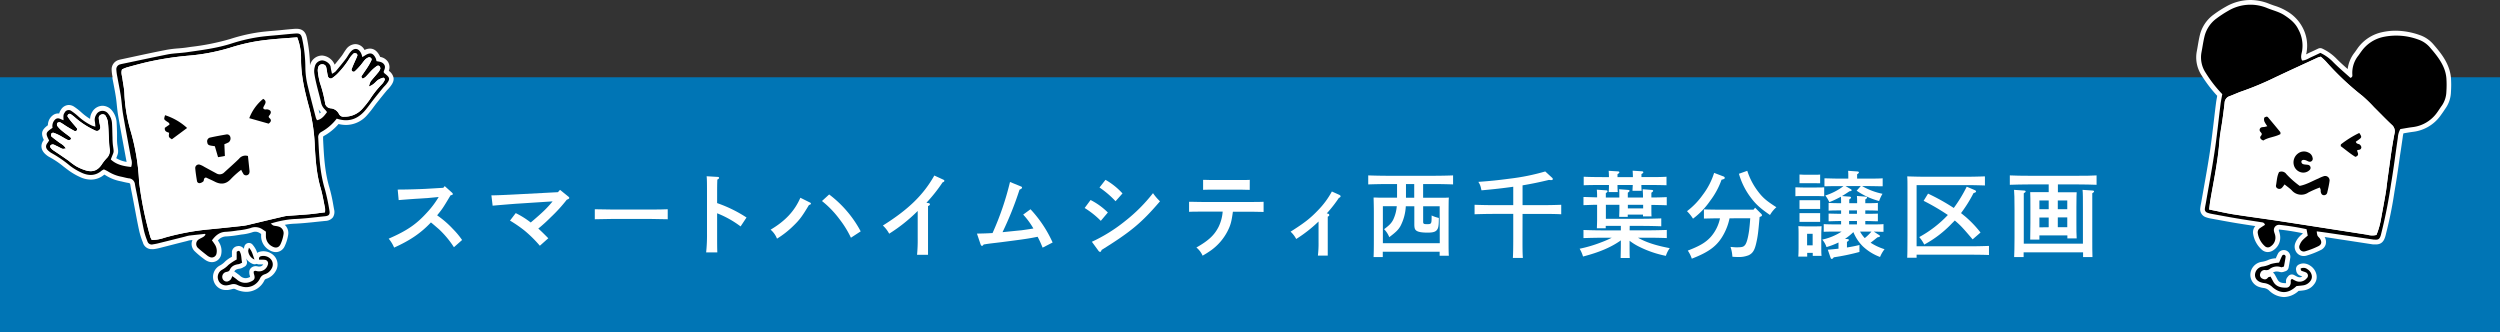 <svg xmlns="http://www.w3.org/2000/svg" viewBox="0 0 1000 132.8"><rect x="0" y="0" width="1000" height="132.8" fill="#333333" stroke="none"/><defs><style>.cls-1{fill:#0075b5;}.cls-2{fill:#fff;}</style></defs><g id="レイヤー_2" data-name="レイヤー 2"><g id="PC"><rect class="cls-1" y="30.91" width="1000" height="101.9"/><path class="cls-2" d="M159.08,75.83c3.19,0,8.6-.15,11.38-.3l6.87-.41.56-.68L180.74,77c.3.3.38.38.38.6s-.15.34-.45.42l-.45.11c-3.16,5.29-3.31,5.48-5.37,8a5.44,5.44,0,0,1,.52.37,37.35,37.35,0,0,1,5.71,5A32.57,32.57,0,0,1,184.84,96l-3.27,2.89a37.84,37.84,0,0,0-6-7.21c-2.71-2.33-2.71-2.33-3.2-2.71-4,4.25-8.3,7.18-14.72,10.07a13.75,13.75,0,0,0-2.18-3.57c7.4-3.23,11.12-5.78,15.51-10.66a35,35,0,0,0,4-5.22,8,8,0,0,0,.49-.79l-4.73.45c-.34,0-1.65.11-3.57.22s-6,.42-7.7.57Z"/><path class="cls-2" d="M224,75.94l3.22,2.59c.38.3.49.46.49.64s-.11.38-1,.72a62.55,62.55,0,0,1-6.39,7,62.45,62.45,0,0,1-5,4.54c1.27,1.13,2.14,2,4,3.87l-3.38,3a48.72,48.72,0,0,0-6.3-6.2,52.22,52.22,0,0,0-5.64-3.86l2.29-3a34,34,0,0,1,6,3.76c4.74-4,6.58-5.79,8.75-8.45l-13.85.9c-1.32.07-7.7.6-10.14.82l-.49-4.13c2.18,0,6.8-.22,10.33-.41l16.29-.86Z"/><path class="cls-2" d="M267.09,87.7c-1.76,0-4.73-.12-6.72-.12H244.64c-1.84,0-5.11.08-6.72.12v-4c1.53,0,4.8.11,6.72.11h15.73c2.07,0,5,0,6.72-.11Z"/><path class="cls-2" d="M286.85,81.24A53,53,0,0,1,298.61,87l-2.37,3.57a39.92,39.92,0,0,0-9.39-5.26v8c0,3.53,0,5.75.08,7.66h-4.47a66.56,66.56,0,0,0,.34-7.66v-15c0-4.28,0-6.65-.15-7.81l4.39.26c.38,0,.6.15.6.38s-.22.45-.71.71c-.08,2.48-.08,2.93-.08,6.46Z"/><path class="cls-2" d="M324.07,81.05a.48.48,0,0,1,.3.41c0,.23-.26.42-.78.53-2.67,4.47-3.72,5.89-6,8.11a37.43,37.43,0,0,1-6.79,5.37,9.09,9.09,0,0,0-2.56-3.6c5.9-3.5,9.58-7.44,11.91-12.77Zm7.59-3.27a45,45,0,0,1,12.62,14.76l-3.91,2.55a39.68,39.68,0,0,0-4.58-7.43,38.75,38.75,0,0,0-7-7.25Z"/><path class="cls-2" d="M371.4,81.24c.41.11.56.22.56.49s-.15.41-.75.71c0,2.18,0,3.94,0,5.37v7.55c0,3,0,4.73,0,6.57h-4.39a59.52,59.52,0,0,0,.26-6.57V88.94c0-1.13,0-2.33,0-4.55a65.19,65.19,0,0,1-11.41,9.09,12.26,12.26,0,0,0-2.52-3.27c10.18-6.38,16.18-12.2,20.58-20l3.6,1.65c.27.12.42.3.42.49s-.19.41-.72.6a62.15,62.15,0,0,1-6.46,8.15Z"/><path class="cls-2" d="M390.78,93.44c3.68-.07,4.21-.11,6.24-.22A114.26,114.26,0,0,0,404,72.79l4.32,1.76c.38.15.49.27.49.49s-.11.45-1,.83a131.39,131.39,0,0,1-6.8,17c4.17-.42,6.68-.68,7.51-.75,1.39-.19,3-.42,4.84-.72a30,30,0,0,0-4.09-5.56l2.93-2.14A48.68,48.68,0,0,1,421.05,97l-4,2.06c-.83-2-1.17-2.77-2-4.35-3.26.64-4.35.83-9.76,1.54-4.88.64-4.88.64-7.43.94-2.18.26-2.18.26-4.4.6-.22.37-.45.56-.67.56s-.45-.3-.57-.64Z"/><path class="cls-2" d="M436.23,80a27.3,27.3,0,0,1,6.91,5l-2.82,3.34a34.4,34.4,0,0,0-6.46-5.14Zm.52,16.71a63.66,63.66,0,0,0,13.18-8.19A64.91,64.91,0,0,0,461.2,77.26,20.39,20.39,0,0,0,464,80.52c-7.4,8.64-11.65,12.17-23.36,19.46-.15.52-.34.78-.6.78a1,1,0,0,1-.68-.48Zm5.45-24.78A27.82,27.82,0,0,1,449,77.37l-2.78,3.12A36.94,36.94,0,0,0,439.8,75Z"/><path class="cls-2" d="M493.16,84.69c-.56,4-.9,5.3-2.1,7.7a21.51,21.51,0,0,1-6.53,7.66,41.22,41.22,0,0,1-3.49,2.22A8.82,8.82,0,0,0,478.56,99c4.84-2.74,7.17-4.92,8.86-8.23a16.72,16.72,0,0,0,1.65-6.12h-8.18c-1.62,0-3.72,0-5.26.08V80.71c1.43,0,3.57.08,5.26.08h19.33c1.51,0,3.95,0,5.22-.08v4.06c-1.35,0-3.79-.08-5.22-.08Zm6.73-8.75c-1.05,0-2.63-.07-3.76-.07H485c-1.09,0-2.67,0-3.76.07v-4c1.09,0,2.67.07,3.76.07h11.15c1.13,0,2.71,0,3.76-.07Z"/><path class="cls-2" d="M531.1,85.44c.38.08.6.27.6.6s-.11.34-.6.64c0,1.39,0,2.74,0,5.6v4.5c0,.87,0,4.14,0,5.45h-3.94a40.87,40.87,0,0,0,.26-5.45V88.6a54.87,54.87,0,0,1-8.94,7,10.34,10.34,0,0,0-2.25-2.93c5.41-3.42,7.85-5.29,10.93-8.52a33.6,33.6,0,0,0,5.59-7.55l3,1.35c.3.15.48.34.48.56s-.18.49-.67.64a52.17,52.17,0,0,1-4.85,6.2Z"/><path class="cls-2" d="M553.11,102.83h-3.68c.08-1.5.11-3.68.11-6.57V85c0-2.25-.07-4.77-.11-6,1,0,1.88.08,3.19.08h6.2V73.62h-4.06c-2.06,0-5.44.07-7.47.15V70.16c2,.08,5.33.15,7.47.15h19c2.36,0,5.59-.07,7.47-.15v3.61c-2-.08-5.18-.15-7.47-.15h-4.51V79.1h7.1c1.31,0,2.21,0,3.19-.08-.08,1.2-.08,1.2-.11,6V95.73c0,3,0,5.19.11,6.57h-3.68v-1.61H553.11Zm22.76-20.32h-6.61v6.16c0,.87.26,1,1.61,1,1.62,0,1.77-.19,1.77-2.59a7.91,7.91,0,0,0,0-.9,13.65,13.65,0,0,0,2.89,1c0,3.34-.18,4.17-.94,5-.6.6-1.57.87-3.56.87-2.48,0-4-.3-4.66-.94-.45-.41-.64-1-.64-2.41V82.51h-3.41a19.2,19.2,0,0,1-2.18,8c-.87,1.47-1.77,2.33-4.43,4.36a9.43,9.43,0,0,0-2.07-3.19c2.1-1.58,2.89-2.37,3.64-3.8a15.46,15.46,0,0,0,1.43-5.41h-5.56V97.27h22.76Zm-10.18-8.89h-3.3V79.1h3.3Z"/><path class="cls-2" d="M609,95.47c0,3.46,0,6,.15,7.7h-4c.11-1.69.15-4.24.15-7.7V85.56h-8c-2.07,0-5.45.07-7.47.15v-3.8c1.95.08,5.33.15,7.47.15h8V74.7c-3.72.53-7.78,1-12.69,1.43a4.78,4.78,0,0,1-.19-.75,6.75,6.75,0,0,0-1.09-2.63c5.07-.37,7.66-.64,12.5-1.28a86.41,86.41,0,0,0,14.27-2.89l2.74,2.52a.84.84,0,0,1,.3.52c0,.23-.26.42-.63.42-.19,0-.45,0-.91-.08-3.71.9-7,1.58-10.58,2.18v7.92h8c2.37,0,5.56-.07,7.47-.15v3.8c-2-.12-5.18-.15-7.47-.15h-8Z"/><path class="cls-2" d="M651.85,92.13h7.4c2.37,0,5.56-.08,7.47-.15v3.26c-2-.11-5.18-.15-7.47-.15h-4.06c3.2,1.84,7.18,3.12,12.7,4.17a11.23,11.23,0,0,0-1.54,3.08A41.74,41.74,0,0,1,656,98.85a22.88,22.88,0,0,1-4.17-2.55v1.42c0,2.44,0,4.32.08,5.49h-3.65c0-1.32.08-3.12.08-5.49V96.15c-3.91,2.78-8.71,4.8-15.13,6.46a12.83,12.83,0,0,0-1.36-3.12,52.78,52.78,0,0,0,8.64-2.56,37.67,37.67,0,0,0,4.21-1.84h-3.83c-2.07,0-5.45.08-7.48.15V92c1.92.07,5.3.15,7.48.15h7.47V90.36h-6.05v.94h-3.53c0-.86.08-2,.08-3.49v-5.9c-1.84,0-4,.12-5.45.15V78.8c1.39,0,3.53.11,5.45.15a29.56,29.56,0,0,0-.11-3.08l3.64.26c.41,0,.64.15.64.38s-.19.41-.68.75V79h5.41c0-1.5,0-2.78-.11-3.31l3.56.27c.42,0,.64.15.64.37s-.22.41-.71.75V79h6.08a28.17,28.17,0,0,0-.15-3.31l3.57.27c.41,0,.64.15.64.37s-.19.41-.71.75V79c2.13,0,4.58-.08,6.15-.15v3.26c-1.61-.07-4.05-.11-6.15-.15V83c0,1.65,0,2.85.07,3.57h-3.42v-.72H651.1v.91h-3.42c0-.91.08-2,.08-3.5V81.91h-5.41l0,5.6H657c2.25,0,5.56-.08,7.51-.15v3.15c-2-.07-5.26-.15-7.51-.15h-5.11ZM656.55,74c0,1,.07,1.8.11,2.33H653c0-.64.07-1.39.11-2.33H647a27.19,27.19,0,0,0,.11,2.82h-3.64a27.37,27.37,0,0,0,.11-2.82h-2.62c-2.07,0-5.45,0-7.48.11V70.69c1.95.11,5.33.15,7.48.15h2.62c0-1.13-.07-2.07-.11-2.52l3.64.23c.42,0,.64.18.64.37s-.22.45-.75.75v1.17h6.16c0-1.17-.08-2.11-.11-2.56l3.64.23c.41,0,.64.19.64.41s-.23.41-.75.71v1.21h2.55c2.37,0,5.59,0,7.47-.15V74.1c-2-.07-5.18-.11-7.47-.11Zm-5.41,7.92,0,1.43h6.12V81.91Z"/><path class="cls-2" d="M689.19,70.5c.49.15.71.37.71.67s-.26.49-1.28.72A31.26,31.26,0,0,1,684,80.41a30.35,30.35,0,0,1-6.8,7.06,16.59,16.59,0,0,0-2.4-3,29.63,29.63,0,0,0,6.3-6.53,28.41,28.41,0,0,0,4.55-8.79Zm2.63,16.82a22.9,22.9,0,0,1-2.26,6.23c-2.48,4.66-5.74,7.18-12.84,9.92a12.5,12.5,0,0,0-1.61-3.23c4.88-1.88,7.21-3.27,9.27-5.56A16.3,16.3,0,0,0,688,87.32c-2,0-4.89.08-6.43.11V83.75c1.62.08,4.81.12,6.76.12h13.07l.64-.79,2.4,2.4a.89.89,0,0,1,.34.64c0,.26-.15.38-.64.56l-.3.12c-.52,6.08-.71,7.69-1.35,10.47s-1.35,4-3,4.81a10.42,10.42,0,0,1-4.54.71c-.46,0-1.09,0-2-.11a14.13,14.13,0,0,0-.75-3.91c.42,0,1.58.16,2.25.16,2.41,0,2.93-.16,3.57-.94s1.2-2.82,1.62-5.75c.15-1.31.3-2.52.45-4.92Zm7.09-19a27.29,27.29,0,0,0,4.36,8.33c1.88,2.48,3.34,3.72,7.28,6.24A12,12,0,0,0,708,86c-3.91-2.67-5.78-4.39-7.81-7.14a28.9,28.9,0,0,1-4.62-9.35Z"/><path class="cls-2" d="M729.68,78.5c-.79,0-2-.08-3-.08h-5.52c-1,0-2.22,0-3,.08V74.93c.82,0,2.17.07,3,.07h5.52c.79,0,2.14,0,3-.07Zm-6.8,24.14h-3.57c.08-.86.12-2.14.12-4V93.78c0-1.16,0-2.63-.12-3.3.87,0,1.65.07,2.74.07h3.87c1.09,0,1.88,0,2.71-.07,0,.67-.12,2.14-.12,3.3v4.66c0,1.76,0,3,.12,3.9H725.1v-1.2h-2.22Zm2.93-29.36h-3.76l-2.25,0V69.82c.56,0,1.54.08,2.25.08h3.76c.75,0,1.69,0,2.25-.08v3.49Zm2.25,10.29c-.56,0-1.5,0-2.25,0h-3.76c-.71,0-1.69,0-2.25,0v-3.5c.56,0,1.54,0,2.25,0h3.76c.75,0,1.69,0,2.25,0Zm0,5.18c-.56,0-1.5,0-2.25,0h-3.76c-.71,0-1.69,0-2.25,0V85.26c.56,0,1.54,0,2.25,0h3.76c.75,0,1.69,0,2.25,0Zm-3,4.77h-2.22v4.62h2.22Zm26.58.49c.26.15.34.26.34.45s-.19.37-.94.45c-.82.6-2.14,1.72-2.81,2.17a22.58,22.58,0,0,0,5.59,2.6,13.05,13.05,0,0,0-1.8,3.11,20.16,20.16,0,0,1-6.95-4.32,17.18,17.18,0,0,1-3.72-5.63A23.18,23.18,0,0,1,738,95.55l.86.07c.45,0,.68.15.68.38s-.23.41-.76.75V99c1.58-.26,3.23-.56,5-1l0,2.78a87.43,87.43,0,0,1-10.26,2.14c-.37.49-.56.64-.82.64s-.38-.19-.49-.52l-1.09-3.16c1.5-.11,2.89-.26,4.28-.41V97a32.21,32.21,0,0,1-4.8,1.84,8.89,8.89,0,0,0-1.69-3,23.21,23.21,0,0,0,7.73-3.2H734c-1.24,0-3.34,0-4.51.08V89.65c1.13.07,3,.11,4.51.11h2.44V88.41h-.49c-1.24,0-3.34.08-4.51.11V85.44c1.13,0,3.05.08,4.51.08h.49V84.17h-.49c-1.24,0-3.34,0-4.51.11V81.16c1.13.08,3.05.12,4.51.12h.49c0-.87,0-1.73-.08-2.6a38.65,38.65,0,0,1-4.62,2.18,14.7,14.7,0,0,0-1.61-2.66,23.73,23.73,0,0,0,7.28-3.76h-2c-1.35,0-2.1,0-5.63.08v-3.2c3.08.08,4.2.12,5.63.12h3.91v-.68c0-1.05,0-1.88-.08-2.44l3.65.26c.45,0,.67.19.67.38s-.19.45-.71.75v1.73h5c1.5,0,3.94,0,5.22-.12v3.2c-1.35,0-3.79-.08-5.22-.08h-3A27.23,27.23,0,0,0,753,77.52a15.17,15.17,0,0,0-1.35,2.89,28.68,28.68,0,0,1-9-4.13l1.66-1.84h-6.09l2.07,1.2c.26.15.37.27.37.45s-.11.34-.86.42c-1.31.86-2.21,1.46-3,1.91l2.93.23c.42,0,.68.15.68.37s-.19.45-.71.75v1.51h3.15c0-1.24,0-1.73-.08-2.9l3.38.27c.42,0,.68.15.68.37s-.23.45-.71.75c0,.6,0,.9,0,1.51h.52c1.47,0,3.38,0,4.51-.12v3.12c-1.16-.08-3.27-.11-4.51-.11h-.52v1.35h.52c1.47,0,3.38,0,4.51-.08v3.08c-1.16,0-3.27-.11-4.51-.11h-.52v1.35h2.78c1.43,0,3.38,0,4.5-.11v3.08c-1,0-2.62-.08-3.86-.08Zm-12-9.84v1.35h3.15V84.17Zm3.15,5.59V88.41h-3.15v1.35Zm1.24,2.89a12.24,12.24,0,0,0,1.88,2.59,21,21,0,0,0,2.66-2.59Z"/><path class="cls-2" d="M766.64,103.09h-3.76c.08-1.91.08-1.91.11-8.86V79c0-7.14,0-7.14-.11-8.45,2.14.07,4.88.15,7.47.15H786.5c2.25,0,5.45-.08,7.47-.15v3.64c-2-.08-5.25-.15-7.47-.15H766.64V98.51h22.23c2,0,5-.07,6.72-.15V102c-1.69-.08-4.77-.12-6.72-.12H766.64Zm4.58-25.64a83.38,83.38,0,0,1,10.29,5.74,55.88,55.88,0,0,0,5.18-8.52L789.81,76c.45.19.6.37.6.6s-.12.37-1,.64a54,54,0,0,1-5,8l1.8,1.46a43.76,43.76,0,0,1,6,6.31l-3.16,2.74c-3.9-4.58-4.58-5.29-6.34-6.87l-.79-.68c-.34.34-.64.68-1,1a44,44,0,0,1-11.23,8.63,13.2,13.2,0,0,0-2-3A46,46,0,0,0,779.14,86a87.24,87.24,0,0,0-9.69-5.67Z"/><path class="cls-2" d="M815.76,95.85h-3.68c0-1.51.08-3.72.08-6.61V82.85c0-2.29,0-4.8-.08-6,1,0,1.88,0,3.19,0h4.21V73.77h-8.07c-2.07,0-5.45.07-7.48.15V70.16c2,.11,5.34.15,7.48.15h19.75c2.36,0,5.56,0,7.47-.15v3.76c-2-.08-5.18-.15-7.47-.15h-8v3.15h4.32c1.28,0,2.18,0,3.19,0-.07,1.2-.07,1.2-.11,6v5.86c0,3,0,5.18.11,6.57h-3.72V94.16H815.76Zm-6.31,5.07v1.91h-3.79c.08-1.65.15-4.24.15-7.7V83.75c0-4.28-.07-6.64-.19-7.81l4,.27c.38,0,.64.15.64.37s-.22.41-.75.72c0,1,0,1,0,6.45V97.46h23.66V83.75c0-4.28,0-6.64-.15-7.81l4,.27c.38,0,.6.15.6.37s-.19.41-.71.72c0,1,0,1,0,6.45V95.13c0,3.38,0,6.05.08,7.7h-3.76v-1.91Zm6.31-20.73v3.49h3.72V80.19Zm3.72,10.7V87h-3.72v3.94Zm7.43-10.7h-3.79v3.49h3.79Zm0,6.76h-3.79v3.94h3.79Z"/><path class="cls-2" d="M84.77,104.86a4.14,4.14,0,0,1-1.67-.35,5.71,5.71,0,0,1-1.27-.73l-1-.75A33.91,33.91,0,0,1,78,100.61a4.12,4.12,0,0,1-1.35-3.36A3.86,3.86,0,0,1,77,96l-1.11.13a4.79,4.79,0,0,0-.73.18l-.59.16-2.84.71q-3.9,1-7.81,2a19.9,19.9,0,0,1-2.44.48,6.9,6.9,0,0,1-.75,0A3.56,3.56,0,0,1,57.16,97a30.7,30.7,0,0,1-1.46-4.57C55,89.25,54.41,86,53.81,82.8l-.7-3.66c-.09-.48-.19-1-.28-1.45-.25-1.21-.5-2.45-.68-3.7-.08-.54-.15-.73-.95-.85-.63-.09-1.24-.24-1.85-.38-.36-.09-.72-.18-1.08-.25a17.43,17.43,0,0,1-6-2.37c-.16-.1-.35-.2-.55-.3a8.15,8.15,0,0,1-5.35,2,10.22,10.22,0,0,1-4-.86A25.94,25.94,0,0,1,27,67.83c-.54-.4-1.06-.81-1.59-1.21a34.56,34.56,0,0,0-5.54-3.74,7.42,7.42,0,0,1-1.34-.9c-2.2-1.74-2.55-4-1-6-1.25-2.73-.89-4,1.63-5.89A5,5,0,0,1,21,46.22a3.53,3.53,0,0,1,2.27-.84l.42,0a4.21,4.21,0,0,1,.67-1.46A3.76,3.76,0,0,1,27.5,42a3.93,3.93,0,0,1,2.18.7,24.54,24.54,0,0,1,3,2.37,21.6,21.6,0,0,0,3.36,2.49,5.61,5.61,0,0,1,.88-2.84A4.88,4.88,0,0,1,41,42.31a5,5,0,0,1,3.79,1.89,8.36,8.36,0,0,1,1.87,5c.08,1.29.11,2.59.15,3.88,0,.66,0,1.32,0,2l0,.73a17,17,0,0,0,.12,2l.09.65c.34,2.3.35,2.65-.36,4.38,0,.12-.11.26-.17.42a10.76,10.76,0,0,0,4.15,1.49c0-.07-.12-.59-.16-.79-.38-2.08-.76-4.17-1.15-6.25-.71-3.85-1.42-7.69-2.08-11.55-.24-1.38-.38-2.77-.52-4.11-.11-1.09-.22-2.19-.39-3.28-.24-1.59-.55-3.21-.85-4.78-.18-.93-.36-1.86-.53-2.78L45,30.68a16.46,16.46,0,0,1-.34-2.7,3.9,3.9,0,0,1,2.83-4,8.15,8.15,0,0,1,.85-.22l5.13-1.1c4.32-.93,8.78-1.89,13.2-2.74a43.51,43.51,0,0,1,4.59-.56c1.1-.09,2.15-.18,3.18-.33l2-.29a93.55,93.55,0,0,0,15.67-3.15,70.29,70.29,0,0,1,10-2.45c2.47-.42,5-.64,7.42-.84l3-.27c1.83-.19,3.66-.37,5.5-.51l.64,0c2.94,0,3.73,2,4.07,3.53A59.08,59.08,0,0,1,124,26.19v-.05a5,5,0,0,1,4.63-3.92h.3a5.86,5.86,0,0,1,4.93,3.65c.94-1.14,1.88-2.31,2.79-3.48a12.54,12.54,0,0,0,.76-1.14c.32-.51.65-1,1.05-1.55a4.67,4.67,0,0,1,3.69-2.05A4.15,4.15,0,0,1,145.81,20a4.86,4.86,0,0,1,2.17-.56c1.67,0,3,1.05,4,3.11l.09.22a4.63,4.63,0,0,1,3.1,1.94,4,4,0,0,1,.35,3.62,4.51,4.51,0,0,1,1.91,2.85c.18,1.42-.65,2.61-1.51,3.7-.25.31-.53.6-.8.89a6.89,6.89,0,0,0-.52.56c-1.29,1.57-2.57,3.15-3.82,4.74-.44.54-.85,1.1-1.27,1.66a38.94,38.94,0,0,1-2.6,3.25,11.25,11.25,0,0,1-8.49,4h0a13.45,13.45,0,0,1-3-.37,21.5,21.5,0,0,1-5.93,4.81c-.17.1-.28.16-.25.69l0,.69c.34,6.71.65,13,2.54,19.27a63.39,63.39,0,0,1,1.55,7c.1.57.21,1.14.31,1.71a4,4,0,0,1-.5,3.19,4,4,0,0,1-3,1.4l-2.94.3c-3.16.34-6.44.69-9.7.82a23.33,23.33,0,0,0-3.59.45,4.45,4.45,0,0,1,1.33,4.17,16.26,16.26,0,0,1-1.42,4.48,3.88,3.88,0,0,1-3.49,2.25,4.83,4.83,0,0,1-2.45-.72,6.48,6.48,0,0,1-3.43-5.43c0-.37,0-.74,0-1.12L104,93.3a3.35,3.35,0,0,0-1.84-.62,3.77,3.77,0,0,0-1.33.26,19.12,19.12,0,0,1-4.25.87L95.43,94l-.52.08a38.47,38.47,0,0,1-4.5.49,4.36,4.36,0,0,0-3.24,1.63,9.37,9.37,0,0,1,.57.94,6.59,6.59,0,0,1,.7,4.77A3.78,3.78,0,0,1,84.77,104.86Zm43.09-59.45a5.12,5.12,0,0,0,.49-.53,5.82,5.82,0,0,1-.93-1.17C127.47,43.89,127.86,45.41,127.86,45.41Z"/><path class="cls-2" d="M98.55,116.73a9.61,9.61,0,0,1-2.51-.35,9.4,9.4,0,0,1-1.88-.7,1.35,1.35,0,0,0-.64-.16,2.28,2.28,0,0,0-.54.08l-.37.1a10.72,10.72,0,0,1-1.48.3c-.2,0-.4,0-.6,0a5,5,0,0,1-5-3.44,5.18,5.18,0,0,1,2.52-6.41,7.85,7.85,0,0,0,2-1.56,12.61,12.61,0,0,1,2.55-1.78l.17-.09c0-.67,0-1.39,0-2.12A2.53,2.53,0,0,1,95,98.46a2.22,2.22,0,0,1,.51-.06,2.57,2.57,0,0,1,2.12,1.28,8.34,8.34,0,0,1,.91,3.45,10.54,10.54,0,0,0,.2,1.39,1.89,1.89,0,0,1-1,2.18,4,4,0,0,0-.42.22,3.87,3.87,0,0,1-1.49.56c-1.4.19-1.84.57-2.11,1.16a1.89,1.89,0,0,1,.46.26l.67.49c.46.33.87.63,1.27,1a3.24,3.24,0,0,0,2.1.88,3.87,3.87,0,0,0,1.38-.3c.21-.09.35-.16.44-.21a5.34,5.34,0,0,0-.17-.68,3.76,3.76,0,0,1-.15-1.13,2.17,2.17,0,0,1,.49-1.56,2.75,2.75,0,0,1,2.06-.93,3.67,3.67,0,0,1,1,.15l.14,0h.27a1.78,1.78,0,0,0,1.61-.84h-1.68a1.89,1.89,0,0,1-1.85-1.62,2.93,2.93,0,0,1,2.25-3.49,5.74,5.74,0,0,1,1.42-.17,6,6,0,0,1,4.17,1.79,5.06,5.06,0,0,1,.67,6.17,6.55,6.55,0,0,1-3.75,3.07,1.13,1.13,0,0,0-.77.66A8,8,0,0,1,98.55,116.73Z"/><path class="cls-2" d="M101.81,105.7a1.9,1.9,0,0,1-.77-.16,5.86,5.86,0,0,1-3.56-4.47,3.26,3.26,0,0,1,.1-1.8c0-.16.09-.34.14-.56a1.92,1.92,0,0,1,1.85-1.53,1.92,1.92,0,0,1,1.38.59,9.6,9.6,0,0,1,2.13,4c.14.43.29.88.49,1.37a1.9,1.9,0,0,1-.45,2.07A1.87,1.87,0,0,1,101.81,105.7Z"/><path d="M134.69,47.45a19.69,19.69,0,0,1-6.18,5.33,2.36,2.36,0,0,0-1.21,2.43c.34,6.88.62,13.75,2.64,20.42a81.65,81.65,0,0,1,1.82,8.52c.3,1.61-.16,2.19-1.79,2.35-4.17.42-8.34,1-12.52,1.12a40.19,40.19,0,0,0-9.17,1.81c.56.4.82.71,1.15.8.61.18,1.29.17,1.89.37a2.73,2.73,0,0,1,2.08,3.2,14.33,14.33,0,0,1-1.25,4c-.69,1.36-2,1.52-3.3.75a4.59,4.59,0,0,1-2.49-3.89c0-.64,0-1.28,0-2l-1.3-.87a5.08,5.08,0,0,0-4.87-.56,26.44,26.44,0,0,1-5.06.94,45.79,45.79,0,0,1-4.8.55c-2.53.08-4.12,1.49-5.56,3.43A22.54,22.54,0,0,1,86.06,98a4.78,4.78,0,0,1,.54,3.43,1.91,1.91,0,0,1-2.75,1.35,3.85,3.85,0,0,1-.84-.47c-1.26-1-2.58-2-3.74-3.06a2.15,2.15,0,0,1,.36-3.56c.87-.59,2-.82,2.54-1.82,0-.12-.07-.24-.14-.29a.47.47,0,0,0-.31,0c-2,.21-4.07.42-6.09.66a14.4,14.4,0,0,0-1.57.39c-3.54.89-7.09,1.79-10.64,2.66a18.78,18.78,0,0,1-2.21.44,1.79,1.79,0,0,1-2.27-1.31,28.45,28.45,0,0,1-1.38-4.28c-.92-4.42-1.73-8.87-2.58-13.31-.33-1.69-.7-3.37-1-5.07a2.63,2.63,0,0,0-2.54-2.44c-1-.15-1.89-.43-2.84-.62a15.57,15.57,0,0,1-5.37-2.11,17.28,17.28,0,0,0-1.67-.83,5.83,5.83,0,0,0-.93.52c-2.3,2-4.92,2.09-7.55,1a24,24,0,0,1-5-2.91,47.75,47.75,0,0,0-7.42-5.12,6.31,6.31,0,0,1-1.06-.74c-1.32-1.05-1.54-2.11-.61-3.32.25-.33.46-.7.66-1-1.52-2.89-1.45-3.13,1.37-5.06a3.62,3.62,0,0,1,1.09-3.37c1.21-1,2.22.06,3.31.32-.1-2-.06-2.29.43-3a1.78,1.78,0,0,1,2.75-.66,23.16,23.16,0,0,1,2.77,2.19,22.61,22.61,0,0,0,5.33,3.6c.37.17.78.25,1.46.47-.08-.85-.1-1.45-.2-2a3.77,3.77,0,0,1,.52-2.78,2.81,2.81,0,0,1,4.84-.34A6.46,6.46,0,0,1,44.8,49.3c.12,1.93.13,3.87.2,5.8a27.88,27.88,0,0,0,.15,2.9c.51,3.54.45,2.28-.83,5.79,2.26,2.11,5.1,2.69,8.14,3a4.91,4.91,0,0,0,0-3.28c-1.08-5.93-2.21-11.84-3.23-17.78-.42-2.43-.53-4.92-.91-7.36s-.92-5.07-1.38-7.61a19.68,19.68,0,0,1-.4-2.86,2,2,0,0,1,1.55-2.16,4.85,4.85,0,0,1,.63-.16C54.81,24.32,60.89,23,67,21.77c2.52-.49,5.13-.5,7.69-.87,6.06-.88,12.14-1.61,18-3.52A68.78,68.78,0,0,1,102.43,15c3.38-.58,6.83-.75,10.26-1.1,1.81-.18,3.63-.36,5.45-.49s2.34.33,2.71,2a56.21,56.21,0,0,1,1.3,11.84,32.13,32.13,0,0,0,1,7.33c1,4.18,2.12,8.34,3.19,12.51a5.9,5.9,0,0,0,.47,1c1.85-.39,2.89-1.7,4-3.26a11.25,11.25,0,0,0-1-1.2,5.18,5.18,0,0,1-1.42-2.82c-.52-2.3-1.18-4.57-1.73-6.86-.37-1.57-.74-3.15-.95-4.74a6.62,6.62,0,0,1,.22-2.54,3.09,3.09,0,0,1,3-2.51c1.54.11,3.19,1.41,3.33,2.62.05.42.12.85.21,1.27s.18.8.33,1.46a6.32,6.32,0,0,0,1.43-.92q2.09-2.44,4.06-5c.65-.84,1.13-1.83,1.8-2.67,1.65-2.07,3.56-1.7,4.54.85a10.82,10.82,0,0,1,.29,1.08l1.11-.69c2.06-1.31,3.27-1,4.3,1.24a7,7,0,0,1,.27,1.06c1.08.22,2.32.25,3.06,1.35s0,2.06-.21,3a2.12,2.12,0,0,0,.35.53c2.25,1.7,2.36,2.28.7,4.36-.4.5-.89.93-1.3,1.43-1.29,1.58-2.58,3.16-3.84,4.76s-2.41,3.31-3.78,4.81C142.61,47.85,139.09,48.9,134.69,47.45ZM130,84.92a9.11,9.11,0,0,0,0-1.59c-.57-2.74-1-5.51-1.79-8.19-1.58-5.43-2-11-2.31-16.58a71.55,71.55,0,0,0-2.11-15C122,37,120.32,30.3,120.42,23.3a22.61,22.61,0,0,0-1.53-8.36c-5.87.47-11.66.74-17.36,1.77a77.22,77.22,0,0,0-9.69,2.45A80.77,80.77,0,0,1,75.07,22.3a124.85,124.85,0,0,0-16.56,2.61c-2.61.62-5.2,1.33-7.79,2.05a13.68,13.68,0,0,0-1.92.85c-.46,1.37,0,2.51.18,3.67.26,2,.72,4,.79,6.07a62.57,62.57,0,0,0,2.41,14.61,87.1,87.1,0,0,1,3.43,20c0,1,.21,1.93.33,2.89a140.34,140.34,0,0,0,4.23,19.86A6.21,6.21,0,0,0,60.75,96a16.37,16.37,0,0,0,5.13-.94A98.82,98.82,0,0,1,83.6,91.75c4.6-.46,9.2-.93,13.8-1.44a23.33,23.33,0,0,0,2.83-.59c4.5-1.06,9-2.14,13.5-3.19a12.28,12.28,0,0,1,1.92-.23c2.68-.21,5.36-.36,8-.6C125.71,85.51,127.73,85.21,130,84.92Zm17.55-50.33a8.85,8.85,0,0,1,.71-2c.92-1.18,1.95-2.28,2.89-3.45a5.22,5.22,0,0,0,1-1.63,1.45,1.45,0,0,0-.41-1.09.89.89,0,0,0-.87-.05,14.5,14.5,0,0,0-2,1.62c-.83.83-1.59,1.74-2.41,2.59a4.51,4.51,0,0,1-1,.75c-.15.08-.5.07-.58,0s-.39-.63-.3-.78c.8-1.26,1.7-2.47,2.5-3.73A21.56,21.56,0,0,0,148.62,24c.26-.59-.6-1.32-1.19-1.05a4.13,4.13,0,0,0-1.32.84c-.73.78-1.33,1.68-2,2.49a30.13,30.13,0,0,1-2.22,2.3.92.92,0,0,1-.87,0c-.22-.14-.47-.58-.4-.78.35-1,.79-2,1.21-2.94s.81-1.72,1.13-2.62a.88.88,0,0,0-.33-.81c-.34-.15-.94-.24-1.15-.05a9.53,9.53,0,0,0-1.64,1.94,35.63,35.63,0,0,1-5,6.33,14.65,14.65,0,0,1-2,1.61,1.17,1.17,0,0,1-1.61-.6,16.94,16.94,0,0,1-.39-1.88,17.64,17.64,0,0,0-.42-2.19,1.7,1.7,0,0,0-3,0,4.35,4.35,0,0,0-.28,1.87A29.13,29.13,0,0,0,128,33.2,48.81,48.81,0,0,1,130,41a2.45,2.45,0,0,0,2.27,2.33,4.06,4.06,0,0,1,3.3,2.27,2,2,0,0,0,2.12,1.08,9.45,9.45,0,0,0,7.17-3.1,43.53,43.53,0,0,0,3-3.74,37.47,37.47,0,0,1,5-6.3,6.34,6.34,0,0,0,1-1.57c.19-.35-.29-1-.67-.86a7.71,7.71,0,0,0-2,.87C150.22,32.68,149.57,33.9,147.59,34.59ZM26.36,59.42c-.64,0-1.08.22-1.4.1-.8-.31-1.53-.79-2.32-1.13s-1.5-1-2.35-.26c-.53.49,0,1.3,1.33,2.18q3,1.95,5.86,4a29.69,29.69,0,0,0,2.84,2.1,18.81,18.81,0,0,0,4.42,1.87c2.68.64,4.52-.28,6-2.51a17.18,17.18,0,0,1,2-2.53,4.17,4.17,0,0,0,1.13-3.82c-.23-1.59-.23-3.21-.33-4.81-.11-1.93-.15-3.87-.36-5.78a7.31,7.31,0,0,0-.86-2.39,1.34,1.34,0,0,0-1.67-.63,1.43,1.43,0,0,0-1.12,1.41,13.75,13.75,0,0,0,.41,2.53c.18.85.51,1.74-.35,2.37s-1.66,0-2.4-.34a32.11,32.11,0,0,1-7-4.64,16,16,0,0,0-2-1.54.93.93,0,0,0-.85.16c-.2.18-.39.66-.29.83a16.6,16.6,0,0,0,1.48,2.07c.73.91,1.54,1.76,2.25,2.69a.89.89,0,0,1-.1.87.87.87,0,0,1-.82.22c-1-.54-2.05-1.15-3.05-1.76S25,49.43,24.05,48.94a1.18,1.18,0,0,0-1.11.24,1.25,1.25,0,0,0-.05,1.17,10.1,10.1,0,0,0,1.74,1.84c1.07.9,2.22,1.7,3.32,2.56.35.28.64.74.25,1.09a1.3,1.3,0,0,1-1.15.13c-1.15-.56-2.23-1.27-3.37-1.87a16.51,16.51,0,0,0-2.33-1,.92.92,0,0,0-.82.33c-.12.34-.15,1,0,1.13.88.78,1.86,1.44,2.78,2.17S25.59,58,26.36,59.42Z"/><path d="M103.62,103.86c-.13-.89.25-1.24.81-1.38a4,4,0,0,1,3.84,1.14,3.17,3.17,0,0,1,.33,3.88,4.71,4.71,0,0,1-2.68,2.2,3,3,0,0,0-1.87,1.59,6.12,6.12,0,0,1-7.5,3.26A8.11,8.11,0,0,1,95,114a3.4,3.4,0,0,0-2.5-.24,12.25,12.25,0,0,1-1.57.35,3.22,3.22,0,0,1-3.6-2.08,3.33,3.33,0,0,1,1.55-4.15,9.85,9.85,0,0,0,2.48-1.9,21.33,21.33,0,0,1,3.31-2.18c0-.94,0-2,0-3,0-.18.46-.38.74-.45s.42.16.51.32c.77,1.36.55,2.89.93,4.37a5.82,5.82,0,0,1-1.33.61c-1.58.21-2.92.73-3.61,2.3-.37.84-1.27.69-1.9,1a2,2,0,0,0-1,2.45,1.76,1.76,0,0,0,2,1.19,2.68,2.68,0,0,0,1.28-.8,5.21,5.21,0,0,0,.63-1.35c.72.54,1.31.93,1.85,1.39a5,5,0,0,0,5.41.87c1.66-.68,2-1.32,1.37-3.2a3.64,3.64,0,0,1-.08-.85c.54-.57,1-.21,1.55-.15a3.67,3.67,0,0,0,4.15-2.72,1.41,1.41,0,0,0-1.27-1.85C105.22,103.84,104.4,103.87,103.62,103.86Z"/><path d="M101.81,103.81a4.07,4.07,0,0,1-2.51-3.28c-.08-.31.12-.69.27-1.45C100.9,100.47,101.05,101.92,101.81,103.81Z"/><path class="cls-2" d="M130,84.92c-2.31.29-4.33.59-6.35.78-2.68.24-5.36.39-8,.6a12.28,12.28,0,0,0-1.92.23c-4.5,1-9,2.13-13.5,3.19a23.33,23.33,0,0,1-2.83.59c-4.6.51-9.2,1-13.8,1.44a98.82,98.82,0,0,0-17.72,3.31,16.37,16.37,0,0,1-5.13.94,6.21,6.21,0,0,1-.58-1.11A140.34,140.34,0,0,1,55.94,75c-.12-1-.3-1.92-.33-2.89a87.1,87.1,0,0,0-3.43-20,62.57,62.57,0,0,1-2.41-14.61c-.07-2-.53-4-.79-6.07-.15-1.16-.64-2.3-.18-3.67A13.68,13.68,0,0,1,50.72,27c2.59-.72,5.18-1.43,7.79-2.05A124.85,124.85,0,0,1,75.07,22.3a80.77,80.77,0,0,0,16.77-3.14,77.22,77.22,0,0,1,9.69-2.45c5.7-1,11.49-1.3,17.36-1.77a22.61,22.61,0,0,1,1.53,8.36c-.1,7,1.61,13.65,3.41,20.29a71.55,71.55,0,0,1,2.11,15c.31,5.59.73,11.15,2.31,16.58.78,2.68,1.22,5.45,1.79,8.19A9.11,9.11,0,0,1,130,84.92ZM99.18,62.4a3.25,3.25,0,0,0-3.54,1.1c-1.93,1.85-4,3.61-5.9,5.44a2.55,2.55,0,0,1-3.23.38c-1.61-.85-3.2-1.73-4.8-2.6A8.54,8.54,0,0,0,80,65.89a1.41,1.41,0,0,0-1.92,1.49c.15,1.7.41,3.4.7,5.08a1,1,0,0,0,1.19.82,2.92,2.92,0,0,0,1.33-.68c.41-.4,0-1.35,1.08-1.57,1,.46,2.2.92,3.32,1.53,2.49,1.35,4.68,1.2,6.64-1a32.78,32.78,0,0,1,2.57-2.42c.45-.41.95-.77,1.53-1.23a17,17,0,0,0,1,1.84,1.4,1.4,0,0,0,2.17-.32,2.6,2.6,0,0,0,.17-.94C99.62,66.49,99.4,64.48,99.18,62.4Zm8.28-12.94c.93-.71,1.26-1.41.41-2.19-.51-.46-.48-.67,0-1.24.9-1.13.52-2-.81-2.26-.57-.12-1.3.32-1.75-.52.13-1.17,2-2.48,0-3.71a18.32,18.32,0,0,0-5.57,7.73ZM89.75,57.68a12.71,12.71,0,0,0,1.74-.8,2,2,0,0,0,.57-2.31,1.35,1.35,0,0,0-1.58-.81c-2.11.37-4.22.74-6.31,1.21a1.52,1.52,0,0,0-1.27,1.91c.13.95.46,1.22,1.75,1.42l1.29.19c.44,1.48.84,2.88,1.28,4.38L90,62.39C89.88,60.77,89.82,59.3,89.75,57.68ZM74.84,51.19A23.72,23.72,0,0,0,66,46.06c-.46,1.58-.47,1.61.26,2.19.42.33.9.58,1.32.92.12.1.12.36.2.65L65.94,51.1c-.21,1.57.89,1.67,1.71,2-.22,1.75-.22,1.75,1.1,2.59Z"/><path class="cls-2" d="M147.59,34.59c2-.69,2.63-1.91,3.66-2.62a7.71,7.71,0,0,1,2-.87c.38-.13.86.51.67.86a6.34,6.34,0,0,1-1,1.57,37.47,37.47,0,0,0-5,6.3,43.53,43.53,0,0,1-3,3.74,9.45,9.45,0,0,1-7.17,3.1,2,2,0,0,1-2.12-1.08,4.06,4.06,0,0,0-3.3-2.27A2.45,2.45,0,0,1,130,41a48.81,48.81,0,0,0-2-7.79,29.13,29.13,0,0,1-.89-4.74,4.35,4.35,0,0,1,.28-1.87,1.7,1.7,0,0,1,3,0,17.64,17.64,0,0,1,.42,2.19,16.94,16.94,0,0,0,.39,1.88,1.17,1.17,0,0,0,1.61.6,14.65,14.65,0,0,0,2-1.61,35.63,35.63,0,0,0,5-6.33,9.53,9.53,0,0,1,1.64-1.94c.21-.19.81-.1,1.15.05a.88.88,0,0,1,.33.81c-.32.9-.75,1.75-1.13,2.62s-.86,1.94-1.21,2.94c-.07.2.18.64.4.78a.92.92,0,0,0,.87,0,30.13,30.13,0,0,0,2.22-2.3c.71-.81,1.31-1.71,2-2.49a4.13,4.13,0,0,1,1.32-.84c.59-.27,1.45.46,1.19,1.05a21.56,21.56,0,0,1-1.54,2.78c-.8,1.26-1.7,2.47-2.5,3.73-.09.15.13.56.3.78s.43.12.58,0a4.51,4.51,0,0,0,1-.75c.82-.85,1.58-1.76,2.41-2.59a14.5,14.5,0,0,1,2-1.62.89.89,0,0,1,.87.05,1.45,1.45,0,0,1,.41,1.09,5.22,5.22,0,0,1-1,1.63c-.94,1.17-2,2.27-2.89,3.45A8.85,8.85,0,0,0,147.59,34.59Z"/><path class="cls-2" d="M26.36,59.42c-.77-1.46-2-1.93-3-2.69s-1.9-1.39-2.78-2.17c-.2-.18-.17-.79,0-1.13a.92.92,0,0,1,.82-.33,16.51,16.51,0,0,1,2.33,1c1.14.6,2.22,1.31,3.37,1.87a1.3,1.3,0,0,0,1.15-.13c.39-.35.1-.81-.25-1.09-1.1-.86-2.25-1.66-3.32-2.56a10.1,10.1,0,0,1-1.74-1.84,1.25,1.25,0,0,1,.05-1.17,1.18,1.18,0,0,1,1.11-.24c.94.49,1.8,1.15,2.72,1.71s2,1.22,3.05,1.76a.87.87,0,0,0,.82-.22.89.89,0,0,0,.1-.87c-.71-.93-1.52-1.78-2.25-2.69A16.6,16.6,0,0,1,27,46.56c-.1-.17.09-.65.29-.83a.93.93,0,0,1,.85-.16,16,16,0,0,1,2,1.54,32.11,32.11,0,0,0,7,4.64c.74.36,1.55,1,2.4.34s.53-1.52.35-2.37a13.75,13.75,0,0,1-.41-2.53,1.43,1.43,0,0,1,1.12-1.41,1.34,1.34,0,0,1,1.67.63,7.31,7.31,0,0,1,.86,2.39c.21,1.91.25,3.85.36,5.78.1,1.6.1,3.22.33,4.81a4.17,4.17,0,0,1-1.13,3.82,17.18,17.18,0,0,0-2,2.53c-1.47,2.23-3.31,3.15-6,2.51a18.81,18.81,0,0,1-4.42-1.87,29.69,29.69,0,0,1-2.84-2.1q-2.91-2-5.86-4c-1.32-.88-1.86-1.69-1.33-2.18.85-.77,1.61-.06,2.35.26s1.52.82,2.32,1.13C25.28,59.64,25.72,59.47,26.36,59.42Z"/><path d="M99.18,62.4c.22,2.08.44,4.09.64,6.1a2.6,2.6,0,0,1-.17.94,1.4,1.4,0,0,1-2.17.32,17,17,0,0,1-1-1.84c-.58.46-1.08.82-1.53,1.23a32.78,32.78,0,0,0-2.57,2.42c-2,2.19-4.15,2.34-6.64,1C84.6,72,83.4,71.49,82.4,71c-1.12.22-.67,1.17-1.08,1.57a2.92,2.92,0,0,1-1.33.68,1,1,0,0,1-1.19-.82c-.29-1.68-.55-3.38-.7-5.08A1.41,1.41,0,0,1,80,65.89a8.54,8.54,0,0,1,1.69.83c1.6.87,3.19,1.75,4.8,2.6a2.55,2.55,0,0,0,3.23-.38c2-1.83,4-3.59,5.9-5.44A3.25,3.25,0,0,1,99.18,62.4Z"/><path d="M107.46,49.46l-7.75-2.19a18.32,18.32,0,0,1,5.57-7.73c2.06,1.23.14,2.54,0,3.71.45.84,1.18.4,1.75.52,1.33.28,1.71,1.13.81,2.26-.46.57-.49.78,0,1.24C108.72,48.05,108.39,48.75,107.46,49.46Z"/><path d="M89.75,57.68c.07,1.62.13,3.09.2,4.71l-2.73.48c-.44-1.5-.84-2.9-1.28-4.38l-1.29-.19c-1.29-.2-1.62-.47-1.75-1.42A1.52,1.52,0,0,1,84.17,55c2.09-.47,4.2-.84,6.31-1.21a1.35,1.35,0,0,1,1.58.81,2,2,0,0,1-.57,2.31A12.71,12.71,0,0,1,89.75,57.68Z"/><path d="M74.84,51.19l-6.09,4.52c-1.32-.84-1.32-.84-1.1-2.59-.82-.35-1.92-.45-1.71-2l1.86-1.28c-.08-.29-.08-.55-.2-.65-.42-.34-.9-.59-1.32-.92-.73-.58-.72-.61-.26-2.19A23.72,23.72,0,0,1,74.84,51.19Z"/><path class="cls-2" d="M921.48,102.41a3.55,3.55,0,0,1-2.94-1.53,4,4,0,0,1-.41-3.68,7.79,7.79,0,0,1,1.57-2.48,11.11,11.11,0,0,1,1.36-1.23l0-.21c-3.48-.7-6.5-1.17-9.42-1.47a.31.31,0,0,0-.11.33,3.09,3.09,0,0,0,.18.59A7.16,7.16,0,0,1,912,94a6,6,0,0,1-2.53,6,4,4,0,0,1-2.36.82,3.55,3.55,0,0,1-2.37-.93,10.63,10.63,0,0,1-3.48-6.34,3.76,3.76,0,0,1,.87-3.12l-2.55-.39c-1.88-.29-3.75-.58-5.62-.89-2.8-.47-5.6-1-8.39-1.51l-1.14-.21a12.19,12.19,0,0,1-2.21-.59,3.32,3.32,0,0,1-2.13-3.47,17.59,17.59,0,0,1,.3-1.88l.15-.79q.53-3,1.06-6c.81-4.54,1.65-9.25,2.34-13.88.62-4.22,1.13-8.54,1.63-12.72.26-2.23.52-4.46.81-6.68.11-.93.28-1.81.45-2.74,0-.11,0-.22.07-.33a52.44,52.44,0,0,1-6.2-8.12,13.06,13.06,0,0,1-2-9.61c.16-.8.29-1.6.43-2.41.22-1.3.45-2.65.77-4a14.32,14.32,0,0,1,5.62-8.42,44,44,0,0,1,4.78-3.09A19.78,19.78,0,0,1,900.15,0a20.34,20.34,0,0,1,7.55,1.52c.66.26,1.33.49,2,.73a22.17,22.17,0,0,1,5.12,2.27A16.18,16.18,0,0,1,921,10.94a15.36,15.36,0,0,1,1.65,9.86c0,.19-.18.83-.21.95l.38-.19c.37-.2.73-.39,1.11-.56.8-.35,1.6-.73,2.37-1.1l1-.47a1.89,1.89,0,0,1,1.59,0,19.47,19.47,0,0,1,5.85,4.19c1.38,1.39,2.87,2.72,4.33,4a13.23,13.23,0,0,1,2.71-6.53c.22-.28.42-.57.62-.86s.46-.66.7-1a16.21,16.21,0,0,1,9.77-6.36,25.16,25.16,0,0,1,5.4-.59A29.46,29.46,0,0,1,967.82,14a12.59,12.59,0,0,1,5.56,3.76c2.41,2.79,4.68,5.57,6,9.07a15.82,15.82,0,0,1,1,4.24,41.74,41.74,0,0,1,0,5.72,12,12,0,0,1-2.07,6.42c-.25.36-.5.73-.74,1.1-.49.72-1,1.44-1.5,2.13a15.83,15.83,0,0,1-11,6.31c-1.06.14-2.12.32-3.17.5l-.52.09a8.3,8.3,0,0,0-.28,1.48l-.08.57c-.33,2.23-.64,4.47-1,6.7-.54,3.87-1.09,7.86-1.76,11.78l-.49,2.92a163.22,163.22,0,0,1-3.4,16.82c0,.11-.06.22-.08.33s-.1.43-.17.64c-.47,1.58-1.29,3.19-3.76,3.19h0c-.22,0-.46,0-.73,0l-.38,0L929.85,94.8a3.88,3.88,0,0,1,.44,2.92,3.68,3.68,0,0,1-2.08,2.34,33.68,33.68,0,0,1-5.68,2.21A4.21,4.21,0,0,1,921.48,102.41Z"/><path class="cls-2" d="M913.62,118.82a8.87,8.87,0,0,1-5.81-2.44,3.91,3.91,0,0,0-2.28-1.18,6.66,6.66,0,0,1-1.33-.26,5.16,5.16,0,0,1-4.07-5,5.33,5.33,0,0,1,4.61-5.21,9.26,9.26,0,0,0,2.76-.85,9.43,9.43,0,0,1,2.71-.56l.11,0c.29-.66.58-1.34.93-2a2.63,2.63,0,0,1,2.32-1.29,2.32,2.32,0,0,1,.84.15,2.72,2.72,0,0,1,1.73,2.73c-.14,1-.33,2.08-.51,3.11l-.18,1a1.91,1.91,0,0,1-1.38,1.51,1.82,1.82,0,0,0-.33.11,3.52,3.52,0,0,1-1.15.24,3,3,0,0,1-.6-.08,5,5,0,0,0-1.33-.2,2.39,2.39,0,0,0-1.49.47,1.91,1.91,0,0,1,.74.75l.34.6.74,1.36c.49.92,1.22,1.49,3.38,1.49h0c0-.06,0-.13.05-.23l0-.07a4.29,4.29,0,0,1,0-.92,2.69,2.69,0,0,1,.61-1.24l.16-.2a1.9,1.9,0,0,1,1.56-.82,1.85,1.85,0,0,1,.88.22l.41.22c.25.14.52.28.79.41a2.7,2.7,0,0,0,1.07.28,1.56,1.56,0,0,0,1-.36,7,7,0,0,1-1.23-.49,2.45,2.45,0,0,1-1.19-1.88,2,2,0,0,1,.9-2.29,4.17,4.17,0,0,1,2-.53,5,5,0,0,1,2.71.9,5.7,5.7,0,0,1,2.46,3.45,4.58,4.58,0,0,1-.92,4,6.08,6.08,0,0,1-3.83,2.37c-.7.12-1.4.19-2.11.25l-.24,0a8.89,8.89,0,0,1-5.85,2.48Z"/><path d="M920.84,24.22c1.52-.06,2.65-.93,3.9-1.48s2.32-1.08,3.4-1.59A17.4,17.4,0,0,1,933.43,25c2.18,2.17,4.55,4.17,6.75,6.16.92-.34.78-.94.75-1.42a11,11,0,0,1,2.4-7.48c.45-.6.86-1.23,1.31-1.83a14.46,14.46,0,0,1,8.67-5.65,25.39,25.39,0,0,1,13.9,1A10.73,10.73,0,0,1,972,19c2.24,2.6,4.44,5.26,5.69,8.51a14,14,0,0,1,.86,3.71,39.8,39.8,0,0,1,0,5.46,10.36,10.36,0,0,1-1.73,5.45c-.74,1-1.42,2.14-2.19,3.16a14,14,0,0,1-9.77,5.58c-1.58.2-3.14.51-4.72.76a7.87,7.87,0,0,0-1,3.48c-.92,6.15-1.68,12.32-2.72,18.45a197.24,197.24,0,0,1-3.85,19.54c-.08.31-.14.63-.23.94-.49,1.61-1,1.94-2.52,1.8l-.31,0-19.72-2.89c-.93-.14-1.86-.25-3.09-.41a6.83,6.83,0,0,0,.28,1.68c.22.47.71.8,1,1.24.82,1.26.69,2.33-.62,3a32.31,32.31,0,0,1-5.36,2.08,1.82,1.82,0,0,1-2.11-2.58A5.91,5.91,0,0,1,921.1,96a21.76,21.76,0,0,1,2-1.75l-.48-2.57a104.12,104.12,0,0,0-10.85-1.75,2.08,2.08,0,0,0-2.18,2.52c.1.63.43,1.22.51,1.85a4.13,4.13,0,0,1-1.76,4.2,1.76,1.76,0,0,1-2.36,0,8.76,8.76,0,0,1-2.87-5.24,2,2,0,0,1,.87-2c.67-.47,1.37-.9,2-1.31-.26-1-1-1-1.58-1.08-3.38-.55-6.78-1-10.16-1.6-3.17-.53-6.33-1.13-9.49-1.71a9.82,9.82,0,0,1-1.86-.5,1.43,1.43,0,0,1-.95-1.52c.09-.85.29-1.68.44-2.53,1.14-6.65,2.41-13.28,3.4-20,1-6.46,1.63-13,2.45-19.45.16-1.26.43-2.52.68-3.9a51.39,51.39,0,0,1-6.62-8.51A11.16,11.16,0,0,1,880.58,21c.41-2.1.69-4.23,1.19-6.31a12.59,12.59,0,0,1,4.89-7.34,43.25,43.25,0,0,1,4.59-3A17.38,17.38,0,0,1,907,3.28c2.27.91,4.68,1.46,6.78,2.83,2.26,1.48,4.35,3.12,5.55,5.64a13.47,13.47,0,0,1,1.5,8.67C920.59,21.63,920.13,22.91,920.84,24.22ZM883.66,83.8c3.44.69,6.46,1.39,9.52,1.87,6.46,1,13,1.86,19.41,2.85,11.44,1.75,22.87,3.56,34.31,5.33a7.06,7.06,0,0,0,3.67.1,30.14,30.14,0,0,0,1.71-5.73c.67-3.68,1.38-7.36,2-11.06.32-1.9.5-3.82.76-5.73.5-3.61,1-7.22,1.51-10.83.37-2.43.78-4.87,1.26-7.28a3.39,3.39,0,0,0-1.17-3.43c-2.4-2.28-4.7-4.68-7.06-7a55.52,55.52,0,0,0-4.6-4.48,111,111,0,0,1-14.74-13.85,24,24,0,0,0-2-1.84,11.23,11.23,0,0,0-1.13.34c-5.74,2.65-11.5,5.27-17.22,8a122,122,0,0,1-13,5.45c-1.72.58-3.37,1.39-5.07,2a2.86,2.86,0,0,0-2,2.66c-.27,2.56-.6,5.11-1,7.66s-.91,5.29-1.11,8c-.62,8-2.34,15.9-3.68,23.82C883.94,81.51,883.84,82.44,883.66,83.8Z"/><path d="M911.63,105.05c.43-1,.82-2,1.31-2.89a.84.84,0,0,1,.8-.24.91.91,0,0,1,.52.7c-.18,1.36-.45,2.71-.68,4-.51.13-.85.34-1.1.27a4.82,4.82,0,0,0-4.83.89,2.45,2.45,0,0,1-1.51.25,1.78,1.78,0,0,0-2,1.28,1.61,1.61,0,0,0,.53,2c.89.51,1.78.74,2.54-.3.15-.2.55-.21,1-.37.37.66.72,1.3,1.06,1.94,1.12,2.1,3.08,2.51,5.2,2.49,1,0,1.65-.67,1.82-1.84,0-.31,0-.64,0-1s.22-.34.46-.68c.41.21.84.46,1.28.67a3.69,3.69,0,0,0,4.64-.89,1.41,1.41,0,0,0-.37-2.39c-.57-.27-1.22-.39-1.78-.68-.19-.1-.19-.55-.27-.83a2.5,2.5,0,0,1,2.78.3,3.67,3.67,0,0,1,1.64,2.29,2.75,2.75,0,0,1-.55,2.42,4.25,4.25,0,0,1-2.66,1.67c-.94.16-1.9.21-2.86.32-3.14,3-6.36,3.23-9.61.43a5.7,5.7,0,0,0-3.36-1.64,4.24,4.24,0,0,1-.94-.19C903,112.6,902,111.45,902,110a3.46,3.46,0,0,1,2.9-3.36,10.79,10.79,0,0,0,3.32-1A16.16,16.16,0,0,1,911.63,105.05Z"/><path class="cls-2" d="M883.66,83.8c.18-1.36.28-2.29.44-3.22,1.34-7.92,3.06-15.78,3.68-23.82.2-2.67.75-5.31,1.11-8s.68-5.1,1-7.66a2.86,2.86,0,0,1,2-2.66c1.7-.63,3.35-1.44,5.07-2a122,122,0,0,0,13-5.45c5.72-2.71,11.48-5.33,17.22-8a11.23,11.23,0,0,1,1.13-.34,24,24,0,0,1,2,1.84A111,111,0,0,0,945,38.38a55.52,55.52,0,0,1,4.6,4.48c2.36,2.35,4.66,4.75,7.06,7a3.39,3.39,0,0,1,1.17,3.43c-.48,2.41-.89,4.85-1.26,7.28-.53,3.61-1,7.22-1.51,10.83-.26,1.91-.44,3.83-.76,5.73-.64,3.7-1.35,7.38-2,11.06A30.14,30.14,0,0,1,950.57,94a7.06,7.06,0,0,1-3.67-.1c-11.44-1.77-22.87-3.58-34.31-5.33-6.46-1-13-1.84-19.41-2.85C890.12,85.19,887.1,84.49,883.66,83.8ZM927.92,75a6.51,6.51,0,0,1,.36,1c0,.21,0,.43,0,.64.17,1,.59,1.5,1.32,1.49A1.31,1.31,0,0,0,930.92,77c.34-1.46.68-2.93.88-4.41a1.77,1.77,0,0,0-2.4-2,14.89,14.89,0,0,0-2.06.89c-2.45,1-4.74,2.44-7.47,2.94a36.07,36.07,0,0,1-5.31-4.69,2.35,2.35,0,0,0-2.93-.83c-.83,1.58-.88,3.42-1.2,5.2a1.12,1.12,0,0,0,.6,1.34,1.39,1.39,0,0,0,1.75-.27c.34-.36.62-.78,1.05-1.33,1,.85,2,1.51,2.84,2.32a5,5,0,0,0,6.68.91A41.71,41.71,0,0,1,927.92,75Zm-7.5-6.09a3.59,3.59,0,0,0,3.45-.91,1.2,1.2,0,0,0-.49-2c-.52-.13-1.06-.12-1.58-.2s-1.28-.32-1.24-1.15c0-.65.8-.86,1.83-.49.4.14.76.39,1.17.51a1.18,1.18,0,0,0,1.49-1.46A2.78,2.78,0,0,0,923.36,61a3.91,3.91,0,0,0-4.24.44,4.42,4.42,0,0,0-1.58,4.59A4,4,0,0,0,920.42,68.93ZM912.2,53.62c-.05-.36,0-.63-.11-.77q-2.43-3-4.91-5.91c-.13-.15-.39-.34-.53-.3-.37.1-.92.26-1,.51a2.45,2.45,0,0,0,.09,1.49,12.5,12.5,0,0,0,1.15,1.85c-.56.14-.86.23-1.17.29s-.64,0-1,.12a1.08,1.08,0,0,0-.67,1.74c.5.62,1,.9.24,1.75-.59.69-.11,1.39,1,1.82C907.32,54.89,910,54.84,912.2,53.62Zm30.14,3.06c.54-.4,1.16-.81,1.71-1.29s.55-.92-.34-2.24a40.42,40.42,0,0,0-7.29,4.52c-.12.1-.08.39-.14.75,2,1.46,3.89,3.1,5.88,4.29,2-.64.62-1.82.72-2.68l.72-.14a1,1,0,0,0,.93-1.1,1.7,1.7,0,0,0-.64-1C943.42,57.45,942.56,57.66,942.34,56.68Z"/><path d="M927.92,75a41.71,41.71,0,0,0-4.57,2,5,5,0,0,1-6.68-.91c-.82-.81-1.79-1.47-2.84-2.32-.43.55-.71,1-1.05,1.33a1.39,1.39,0,0,1-1.75.27,1.12,1.12,0,0,1-.6-1.34c.32-1.78.37-3.62,1.2-5.2a2.35,2.35,0,0,1,2.93.83,36.07,36.07,0,0,0,5.31,4.69c2.73-.5,5-1.92,7.47-2.94a14.89,14.89,0,0,1,2.06-.89,1.77,1.77,0,0,1,2.4,2c-.2,1.48-.54,3-.88,4.41a1.31,1.31,0,0,1-1.32,1.15c-.73,0-1.15-.46-1.32-1.49,0-.21,0-.43,0-.64A6.51,6.51,0,0,0,927.92,75Z"/><path d="M920.42,68.93a4,4,0,0,1-2.88-2.88,4.42,4.42,0,0,1,1.58-4.59,3.91,3.91,0,0,1,4.24-.44,2.78,2.78,0,0,1,1.69,2.17,1.18,1.18,0,0,1-1.49,1.46c-.41-.12-.77-.37-1.17-.51-1-.37-1.79-.16-1.83.49,0,.83.57,1.05,1.24,1.15s1.06.07,1.58.2a1.2,1.2,0,0,1,.49,2A3.59,3.59,0,0,1,920.42,68.93Z"/><path d="M912.2,53.62c-2.2,1.22-4.88,1.27-6.87,2.59-1.1-.43-1.58-1.13-1-1.82.73-.85.26-1.13-.24-1.75a1.08,1.08,0,0,1,.67-1.74c.31-.08.64-.06,1-.12s.61-.15,1.17-.29a12.5,12.5,0,0,1-1.15-1.85,2.45,2.45,0,0,1-.09-1.49c.08-.25.63-.41,1-.51.14,0,.4.15.53.3q2.48,2.94,4.91,5.91C912.2,53,912.15,53.26,912.2,53.62Z"/><path d="M942.34,56.68c.22,1,1.08.77,1.55,1.14a1.7,1.7,0,0,1,.64,1,1,1,0,0,1-.93,1.1l-.72.14c-.1.86,1.23,2-.72,2.68-2-1.19-3.91-2.83-5.88-4.29.06-.36,0-.65.14-.75a40.42,40.42,0,0,1,7.29-4.52c.89,1.32,1,1.68.34,2.24S942.88,56.28,942.34,56.68Z"/></g></g></svg>
